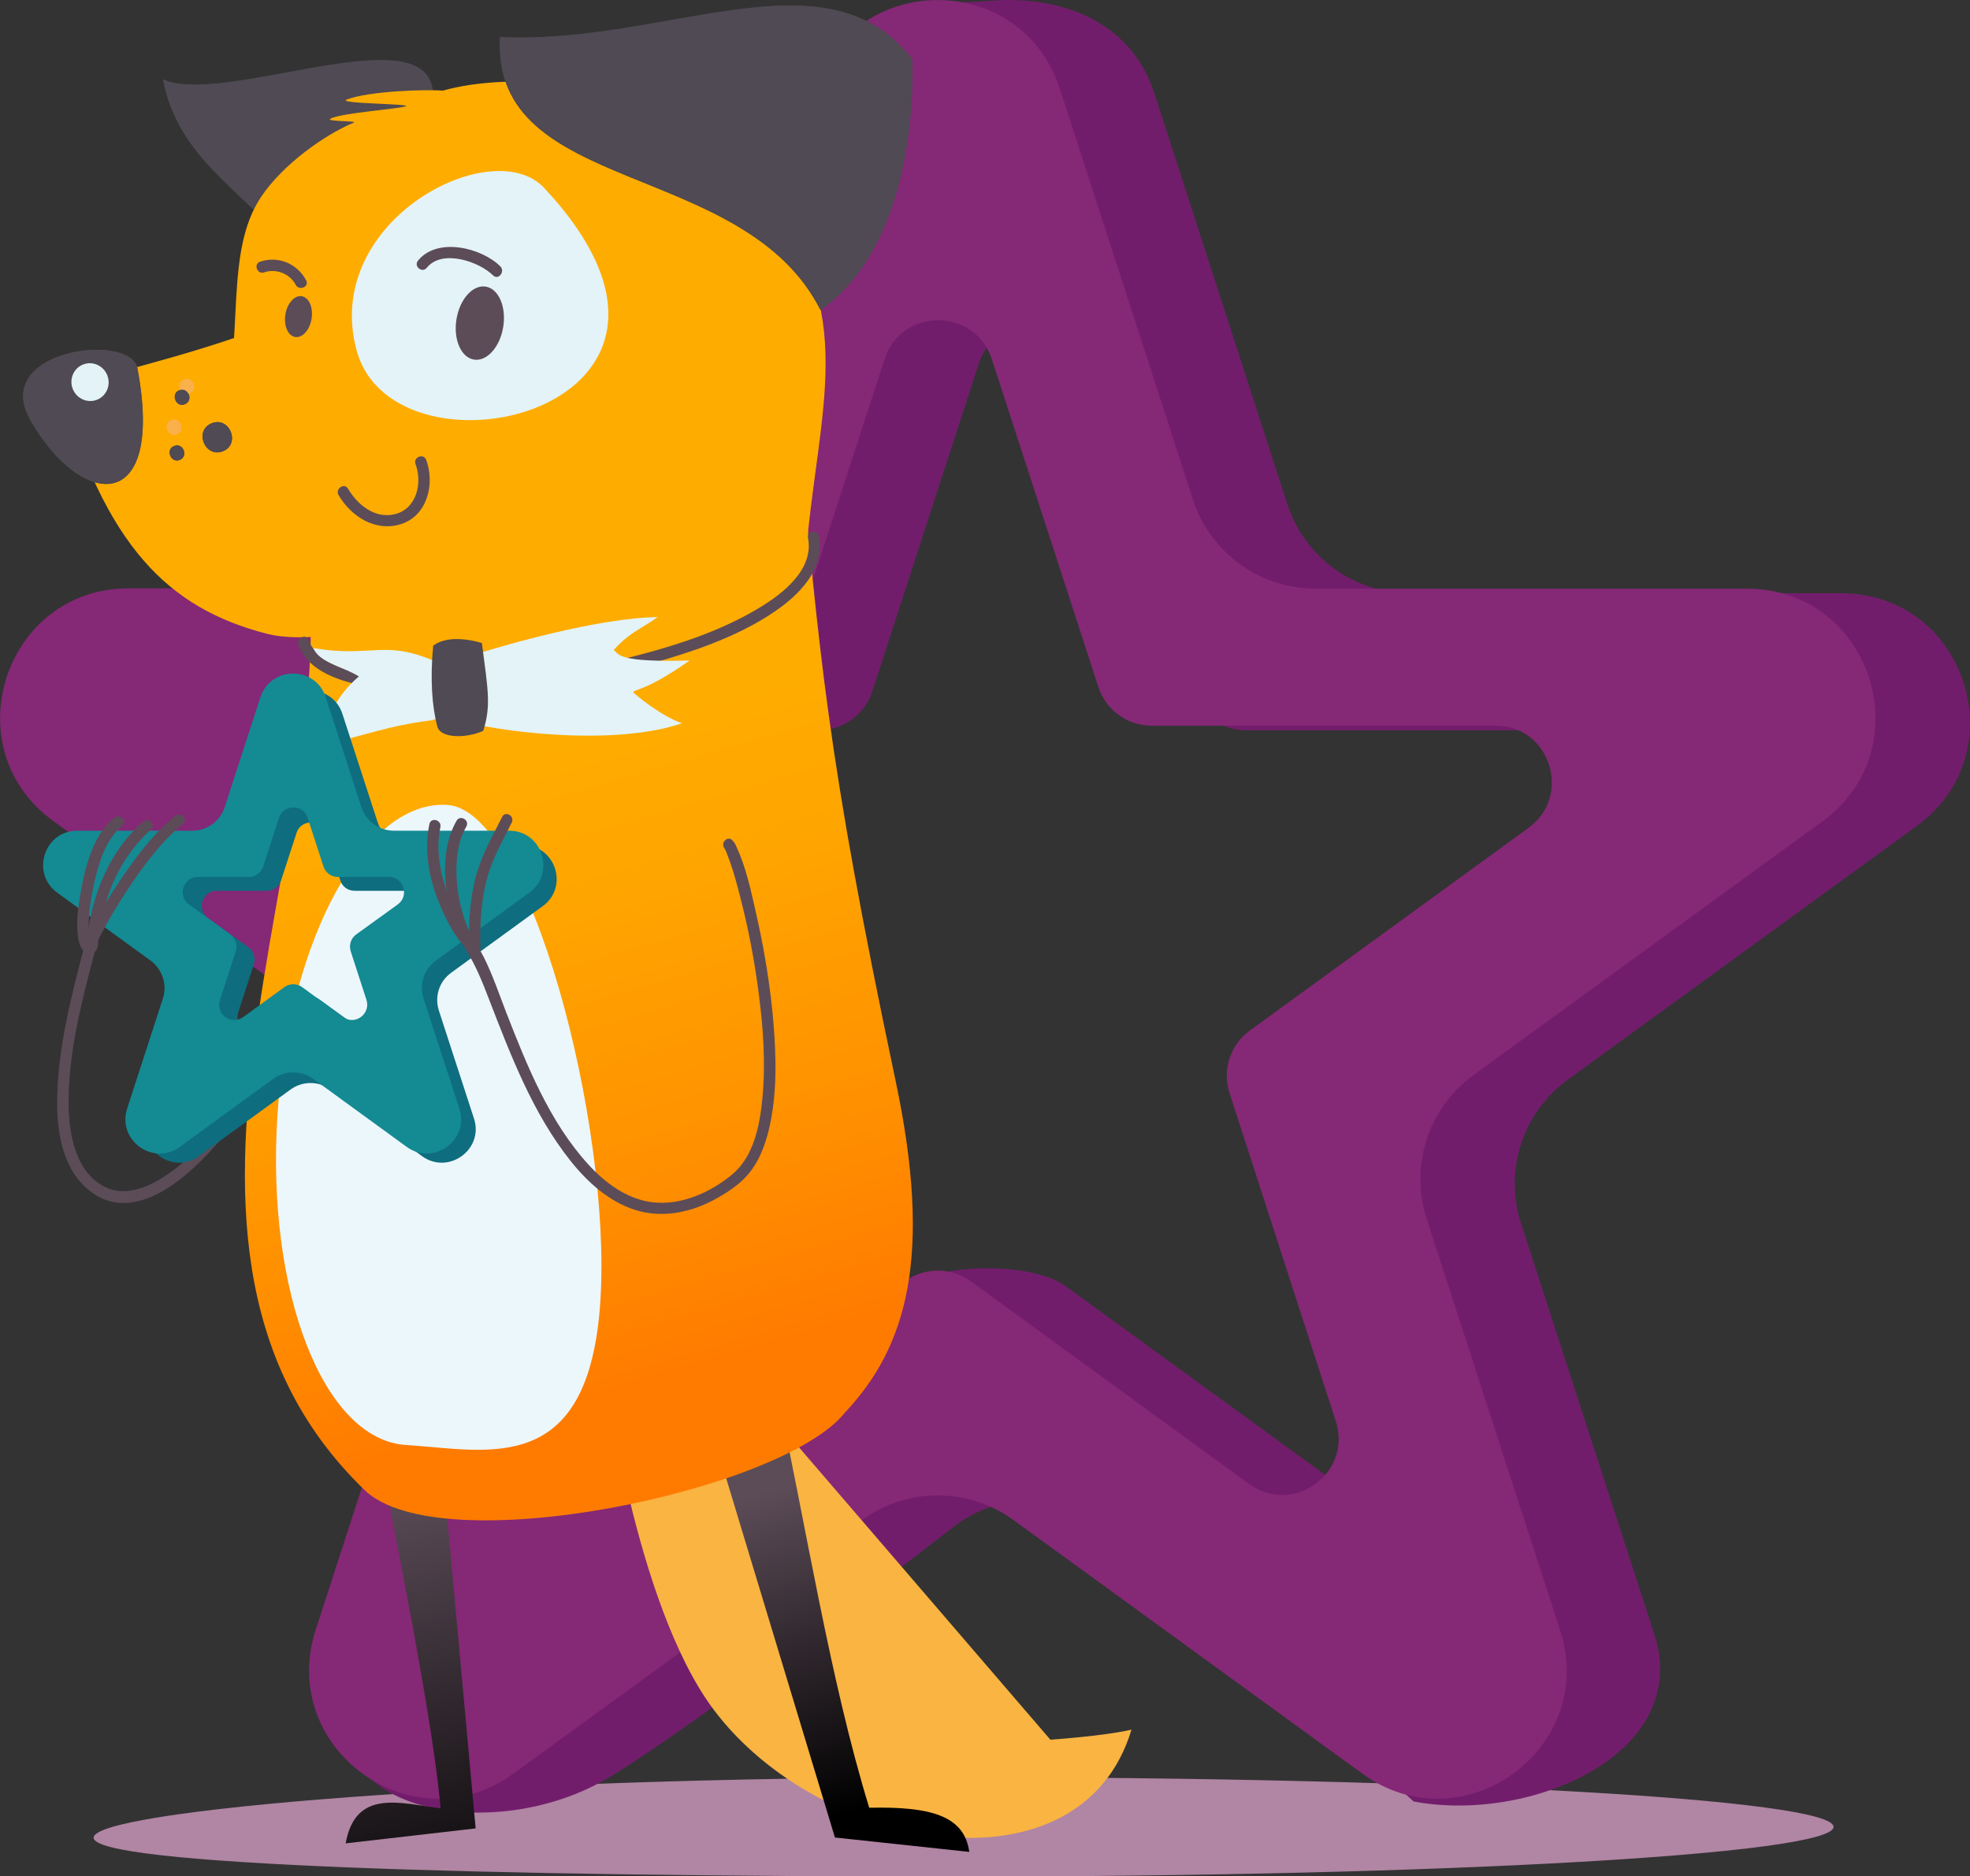 <svg width="485" height="462" viewBox="0 0 485 462" fill="none" xmlns="http://www.w3.org/2000/svg">
<rect x="0" y="0" width="485" height="462" fill="#333333" stroke="none"/>
<path d="M451.411 449.82C451.411 456.54 355.493 462.047 237.229 462.047C118.965 462.047 23.047 459.247 23.047 452.48C23.047 445.76 118.965 437.593 237.229 437.593C355.493 437.593 451.411 443.053 451.411 449.82Z" fill="#B185A4"/>
<path d="M73.713 242.2C69.188 252.56 63.916 262.687 57.385 271.973C52.626 278.74 47.075 285.553 39.983 289.987C35.645 292.74 30.047 294.747 25.241 291.947C18.477 288.073 16.984 279.113 16.89 272.02C16.75 259.14 20.203 246.307 23.422 233.94C23.888 232.213 21.183 231.467 20.716 233.193C17.59 245.187 14.371 257.553 14.091 270.06C13.905 278.133 15.164 287.467 21.789 292.973C33.825 302.913 48.754 287.607 55.799 278.74C64.243 268.147 70.681 256.013 76.093 243.647C76.839 242.013 74.413 240.567 73.713 242.2Z" fill="#5C4C58"/>
<path d="M453.279 146.066H347.098C333.429 146.066 321.206 137.246 316.96 124.226L284.21 23.006C278.285 4.806 260.697 -0.98 244.742 0.14C230.42 1.12 222.349 -0.047 220.576 7.606L191.232 124.133C186.986 137.2 174.856 145.973 161.094 145.973H54.913C24.262 145.973 11.526 185.266 36.298 203.28L122.279 265.86C133.382 273.886 138.001 288.213 133.756 301.28L86.636 417.013C77.213 446.18 121.626 454.44 149.617 437.826C172.477 424.246 235.551 375.34 235.551 375.34C246.655 367.313 261.63 367.313 272.734 375.34L348.031 443.566C377.002 449.026 416.75 431.62 407.28 402.406L374.483 301.28C370.237 288.213 374.856 273.933 385.959 265.86L471.893 203.373C496.666 185.313 483.93 146.066 453.279 146.066ZM399.535 204.96L330.956 254.846C326.057 258.393 324.098 264.6 325.964 270.34L352.183 351.026C356.335 363.813 341.733 374.406 330.863 366.52L262.283 316.633C254.119 310.66 232.426 311.546 227.621 315.093L177.422 366.52C166.552 374.406 151.95 363.813 156.102 351.026L182.228 270.34C184.094 264.6 182.041 258.393 177.236 254.846L108.656 204.96C97.786 197.073 103.385 179.806 116.821 179.806H201.588C207.607 179.806 212.878 175.933 214.744 170.24L240.963 89.553C245.115 76.766 263.17 76.766 267.368 89.553L293.587 170.24C295.453 175.98 300.772 179.806 306.743 179.806H391.511C404.807 179.806 410.405 197.073 399.535 204.96Z" fill="#721D6C"/>
<path d="M430.045 144.946H323.863C310.194 144.946 297.971 136.126 293.726 123.106L260.929 21.886C251.505 -7.28 210.218 -7.28 200.747 21.886L167.951 123.013C163.705 136.08 151.576 144.853 137.813 144.853H31.725C1.075 144.853 -11.662 184.146 13.111 202.16L99.045 264.74C110.148 272.766 114.767 287.093 110.521 300.16L77.725 401.286C68.301 430.453 101.611 454.72 126.383 436.706L212.271 374.22C223.374 366.193 238.349 366.193 249.453 374.22L335.387 436.706C360.159 454.72 393.562 430.453 384.045 401.286L351.249 300.16C347.003 287.093 351.622 272.813 362.725 264.74L448.659 202.253C473.385 184.146 460.695 144.946 430.045 144.946ZM376.301 203.84L307.722 253.726C302.823 257.273 300.864 263.48 302.73 269.22L328.855 349.906C333.007 362.693 318.405 373.286 307.535 365.4L239.049 315.513C234.151 311.966 227.619 311.966 222.721 315.513L154.142 365.4C143.271 373.286 128.669 362.693 132.821 349.906L159.04 269.22C160.906 263.48 158.853 257.273 154.048 253.726L85.469 203.84C74.599 195.953 80.197 178.686 93.633 178.686H178.401C184.419 178.686 189.691 174.813 191.557 169.12L217.776 88.433C221.928 75.646 239.982 75.646 244.181 88.433L270.4 169.12C272.266 174.86 277.584 178.686 283.556 178.686H368.323C381.573 178.686 387.171 195.953 376.301 203.84Z" fill="#852876"/>
<path d="M148.824 336.513C148.824 336.513 156.102 394.707 175.649 420.887C201.961 456.073 266.015 467.553 278.565 425.88C271.754 427.467 258.598 428.353 258.598 428.353L165.479 320.04" fill="#F9B442"/>
<path d="M89.11 332.733C92.142 354.76 105.951 416.593 108.471 445.246C98.627 444.033 87.524 440.3 85.098 453.88L117.101 450.193L106.604 335.253" fill="url(#paint0_linear)"/>
<path d="M190.624 339.36C198.508 375.853 204.247 413.327 213.997 445.107C229.159 444.78 237.417 447.067 238.63 455.98L205.553 452.433L173.223 345.613" fill="url(#paint1_linear)"/>
<path d="M105.995 20.16C100.443 5.6 54.257 25.993 40.121 19.553C44.367 41.16 62.608 47.693 75.344 66.22C75.344 66.22 112.386 36.867 105.995 20.16Z" fill="#4F4A53"/>
<path d="M105.995 20.16C100.443 5.6 54.257 25.993 40.121 19.553C44.367 41.16 62.608 47.693 75.344 66.22C75.344 66.22 112.386 36.867 105.995 20.16Z" fill="#4F4A53"/>
<path d="M54.723 107.52C60.134 81.946 55.236 61.926 64.333 48.393C69.651 40.506 79.822 33.226 87.1 30.193C88.266 29.726 80.242 29.96 81.315 29.26C83.414 27.906 96.897 26.926 99.742 26.226C102.588 25.526 82.528 25.573 85.373 24.5C90.925 22.4 104.874 21.98 109.073 22.306C125.215 17.686 152.133 20.813 166.502 25.76C187.916 33.133 201.352 71.12 198.039 63.513C210.542 91.513 196.5 116.293 197.619 160.393C198.646 200.62 137.298 225.26 149.381 254.146L93.584 179.48L54.723 107.52Z" fill="#FFAC00"/>
<path d="M73.342 125.58C91.35 197.026 24.077 303.426 89.764 366.893C108.285 384.813 192.446 367.22 207.935 347.9C223.47 331.473 229.582 309.073 220.485 266.093C203.316 184.753 201.917 161.98 196.365 104.393" fill="url(#paint2_linear)"/>
<path d="M68.303 274.633C65.503 318.173 79.639 354.48 99.933 355.786C120.227 357.093 144.953 364 147.799 320.46C150.644 276.92 130.397 199.5 110.15 198.193C89.903 196.886 71.148 231.093 68.303 274.633Z" fill="#ECF7FC"/>
<path d="M94.099 56.28C93.819 75.18 51.132 85.96 14.836 95.34C26.033 134.213 41.195 149.753 65.734 156.053C74.458 158.293 90.413 156.1 106.741 150.313" fill="#FFAC00"/>
<path d="M33.825 90.673C40.637 126.84 20.203 125.627 7.513 103.507C-2.517 86.007 32.146 81.713 33.825 90.673Z" fill="#4F4A53"/>
<path d="M133.941 46.246C184.932 100.753 97.225 121.007 87.801 86.287C79.124 54.367 121.205 32.62 133.941 46.246Z" fill="#E3F3F7"/>
<path d="M201.635 132.02C203.034 139.393 197.716 145.46 192.211 149.52C183.86 155.633 173.783 159.367 163.986 162.307C151.95 165.947 139.54 168.28 127.037 169.587C116.074 170.707 104.737 171.173 93.774 169.587C86.776 168.56 76.233 166.46 73.48 158.807C72.874 157.127 75.393 155.913 75.999 157.593C78.145 163.567 86.356 165.433 91.815 166.413C101.985 168.233 112.575 168.047 122.885 167.16C134.688 166.18 146.398 164.173 157.828 161.14C167.858 158.48 177.935 155.073 186.846 149.707C192.678 146.207 200.422 140.28 198.929 132.44C198.509 130.76 201.262 130.247 201.635 132.02Z" fill="#5C4C58"/>
<path d="M109.074 163.753C94.845 156.846 92.046 162.166 77.164 159.553C78.424 163.1 84.582 164.173 88.361 166.553C82.436 171.593 80.99 176.586 77.77 183.82C91.02 180.88 94.566 178.873 106.322 177.333L109.168 176.493C124.47 180.926 152.275 183.493 167.903 178.08C162.771 176.306 156.707 171.266 156.1 170.66C155.074 169.68 158.06 170.94 169.769 162.633C152.321 163.1 152.461 161.233 151.108 160.02C155.027 155.726 157.08 155.306 161.932 151.946C147.843 152.086 123.35 158.713 109.681 163.566" fill="#E3F3F7"/>
<path d="M118.64 158.34C120.086 169.633 120.973 173.693 118.967 179.946C114.721 181.86 108.47 181.813 107.677 178.92C106.37 174.066 105.857 167.206 106.65 158.993C110.849 155.726 118.64 158.34 118.64 158.34Z" fill="#4F4A53"/>
<path d="M45.303 93.427C47.543 92.54 48.896 95.993 46.656 96.88C44.464 97.766 43.111 94.313 45.303 93.427Z" fill="#FAB04B"/>
<path d="M42.175 103.46C44.415 102.573 45.768 106.026 43.528 106.913C41.289 107.8 39.936 104.346 42.175 103.46Z" fill="#FAB04B"/>
<path d="M44.135 96.087C46.375 95.2 47.728 98.653 45.488 99.54C43.296 100.427 41.943 96.973 44.135 96.087Z" fill="#4F4A53"/>
<path d="M52.159 104.206C56.591 102.48 59.297 109.386 54.865 111.113C50.387 112.84 47.681 105.933 52.159 104.206Z" fill="#4F4A53"/>
<path d="M42.874 109.806C45.113 108.92 46.466 112.373 44.227 113.26C42.034 114.1 40.681 110.646 42.874 109.806Z" fill="#4F4A53"/>
<path d="M23.862 98.436C26.214 97.518 27.362 94.828 26.425 92.427C25.489 90.025 22.823 88.823 20.47 89.741C18.118 90.659 16.97 93.35 17.907 95.751C18.843 98.152 21.509 99.355 23.862 98.436Z" fill="#E3F3F7"/>
<path d="M224.539 14.513C203.312 -12.694 164.31 11.059 123.116 9.146C120.83 48.206 183.251 39.106 202.005 76.346C227.244 58.613 224.539 14.513 224.539 14.513Z" fill="#4F4A53"/>
<path d="M33.825 90.673C40.637 126.84 20.203 125.627 7.513 103.507C-2.517 86.007 32.146 81.713 33.825 90.673Z" fill="#4F4A53"/>
<path d="M45.303 93.427C47.543 92.54 48.896 95.993 46.656 96.88C44.464 97.766 43.111 94.313 45.303 93.427Z" fill="#FAB04B"/>
<path d="M42.175 103.46C44.415 102.573 45.768 106.026 43.528 106.913C41.289 107.8 39.936 104.346 42.175 103.46Z" fill="#FAB04B"/>
<path d="M44.135 96.087C46.375 95.2 47.728 98.653 45.488 99.54C43.296 100.427 41.943 96.973 44.135 96.087Z" fill="#4F4A53"/>
<path d="M52.159 104.206C56.591 102.48 59.297 109.386 54.865 111.113C50.387 112.84 47.681 105.933 52.159 104.206Z" fill="#4F4A53"/>
<path d="M42.874 109.806C45.113 108.92 46.466 112.373 44.227 113.26C42.034 114.1 40.681 110.646 42.874 109.806Z" fill="#4F4A53"/>
<path d="M23.862 98.436C26.214 97.518 27.362 94.828 26.425 92.427C25.489 90.025 22.823 88.823 20.47 89.741C18.118 90.659 16.97 93.35 17.907 95.751C18.843 98.152 21.509 99.355 23.862 98.436Z" fill="#E3F3F7"/>
<path d="M224.539 14.513C203.312 -12.694 164.31 11.059 123.116 9.146C120.83 48.206 183.251 39.106 202.005 76.346C227.244 58.613 224.539 14.513 224.539 14.513Z" fill="#4F4A53"/>
<path d="M121.393 67.806C117.894 64.353 108.796 61.273 105.064 65.94C103.944 67.34 101.752 65.567 102.918 64.166C107.677 58.286 118.593 60.993 123.212 65.613C124.425 66.92 122.652 69.067 121.393 67.806Z" fill="#5C4C58"/>
<path d="M72.777 70.093C71.331 67.34 67.925 66.08 65.032 67.06C63.353 67.666 62.327 65.053 64.006 64.447C68.485 62.907 73.243 64.913 75.389 69.067C76.182 70.7 73.57 71.68 72.777 70.093Z" fill="#5C4C58"/>
<path d="M104.921 113.213C107.114 119.093 105.248 126.933 98.763 129.033C92.465 131.04 86.54 127.26 83.368 121.94C82.435 120.4 84.721 118.766 85.654 120.306C88.033 124.273 92.139 127.68 96.99 126.653C102.495 125.486 104.082 119.046 102.309 114.286C101.656 112.56 104.268 111.533 104.921 113.213Z" fill="#5C4C58"/>
<path d="M123.892 80.481C124.688 75.518 122.756 71.081 119.576 70.571C116.395 70.06 113.172 73.669 112.376 78.631C111.579 83.594 113.512 88.031 116.692 88.541C119.872 89.052 123.095 85.443 123.892 80.481Z" fill="#5C4C58"/>
<path d="M76.708 78.473C77.153 75.699 76.07 73.219 74.29 72.933C72.509 72.647 70.704 74.663 70.259 77.437C69.814 80.211 70.897 82.692 72.678 82.978C74.459 83.264 76.263 81.247 76.708 78.473Z" fill="#5C4C58"/>
<path d="M19.317 223.113L41.897 239.54C44.789 241.64 46.002 245.373 44.883 248.827L36.252 275.38C33.779 283.08 42.503 289.38 48.988 284.667L71.568 268.24C74.46 266.14 78.426 266.14 81.318 268.24L103.898 284.667C110.383 289.38 119.2 283.033 116.681 275.38L108.05 248.827C106.93 245.373 108.143 241.64 111.036 239.54L133.616 223.113C140.1 218.4 136.788 208.087 128.717 208.087H100.819C97.227 208.087 94.008 205.8 92.935 202.347L84.304 175.793C81.831 168.14 71.008 168.14 68.489 175.793L59.858 202.347C58.738 205.8 55.566 208.087 51.974 208.087H24.215C16.145 208.087 12.832 218.4 19.317 223.113ZM53.373 219.333H65.689C67.276 219.333 68.675 218.307 69.188 216.813L73.014 205.053C74.087 201.693 78.892 201.693 79.965 205.053L83.791 216.813C84.257 218.307 85.657 219.333 87.29 219.333H99.606C103.152 219.333 104.644 223.907 101.752 226.007L91.768 233.24C90.462 234.173 89.949 235.807 90.415 237.393L94.241 249.153C95.314 252.513 91.442 255.36 88.596 253.307L78.612 246.073C77.306 245.14 75.626 245.14 74.32 246.073L64.337 253.307C61.444 255.407 57.572 252.607 58.692 249.153L62.517 237.393C62.984 235.9 62.471 234.22 61.164 233.24L51.181 226.007C48.335 223.86 49.828 219.333 53.373 219.333Z" fill="#0E6D7E"/>
<path d="M14.09 219.8L37.043 236.506C39.983 238.653 41.242 242.433 40.076 245.933L31.305 272.953C28.786 280.746 37.697 287.186 44.275 282.38L67.228 265.673C70.167 263.526 74.225 263.526 77.165 265.673L100.118 282.38C106.696 287.186 115.653 280.746 113.087 272.953L104.316 245.933C103.15 242.433 104.41 238.606 107.349 236.506L130.302 219.8C136.88 214.993 133.521 204.54 125.357 204.54H96.992C93.353 204.54 90.087 202.206 88.968 198.706L80.197 171.686C77.678 163.893 66.668 163.893 64.102 171.686L55.331 198.706C54.165 202.206 50.992 204.54 47.307 204.54H19.035C10.871 204.54 7.512 214.993 14.09 219.8ZM48.706 215.926H61.256C62.889 215.926 64.288 214.9 64.802 213.36L68.674 201.413C69.747 197.96 74.692 197.96 75.765 201.413L79.637 213.36C80.15 214.9 81.55 215.926 83.183 215.926H95.732C99.325 215.926 100.864 220.546 97.925 222.693L87.708 230.066C86.402 231 85.842 232.68 86.355 234.266L90.227 246.213C91.3 249.666 87.382 252.56 84.489 250.413L74.365 243.04C73.059 242.106 71.333 242.106 70.027 243.04L59.903 250.413C56.964 252.56 53.045 249.713 54.165 246.213L58.037 234.266C58.55 232.726 57.99 231.046 56.684 230.066L46.56 222.693C43.575 220.593 45.114 215.926 48.706 215.926Z" fill="#148A93"/>
<path d="M28.181 201.32C22.862 205.473 20.856 213.92 19.783 220.22C19.224 223.393 18.804 226.706 19.13 229.926C19.317 231.886 19.737 234.173 21.789 234.92C22.629 235.246 23.609 234.406 23.562 233.566C23.515 232.353 24.868 230.066 25.568 228.806C27.108 225.82 28.881 222.926 30.7 220.126C34.759 213.92 39.284 207.573 45.069 202.86C46.469 201.74 44.462 199.733 43.11 200.9C36.998 205.893 32.193 212.66 27.948 219.24C26.081 222.133 24.309 225.12 22.722 228.2C21.929 229.786 20.67 231.793 20.763 233.613C21.369 233.146 21.929 232.726 22.536 232.26C21.836 231.98 21.836 228.666 21.836 227.92C21.836 224.933 22.256 221.9 22.862 218.96C23.982 213.686 25.662 206.826 30.14 203.326C31.586 202.206 29.58 200.246 28.181 201.32Z" fill="#5C4C58"/>
<path d="M178.399 208.926C178.26 208.786 178.399 208.926 178.539 209.206C178.679 209.486 178.819 209.766 178.913 210.046C179.193 210.746 179.519 211.633 179.799 212.426C180.732 215.133 181.479 217.886 182.178 220.64C184.231 228.526 185.771 236.553 186.797 244.673C187.917 253.213 188.523 261.94 187.683 270.526C187.077 276.966 185.584 284.666 180.406 289.053C175.041 293.58 167.576 296.94 160.438 296.006C154.187 295.166 148.915 291.2 144.763 286.626C135.293 276.22 129.741 262.406 124.702 249.48C122.93 244.906 121.343 240.146 119.151 235.76C117.844 233.146 116.072 230.906 114.999 228.106C112.946 222.786 111.966 216.813 112.526 211.12C112.806 208.46 113.459 205.846 114.812 203.513C115.698 201.926 113.273 200.526 112.386 202.113C109.634 206.92 109.214 212.8 109.82 218.213C110.427 223.673 111.873 229.32 114.812 234.033C117.238 237.906 118.824 241.966 120.457 246.213C125.775 259.933 131.187 274.166 140.424 285.786C144.576 291.013 149.801 295.773 156.24 297.873C163.191 300.113 170.469 298.48 176.673 294.933C179.892 293.113 183.018 290.966 185.164 287.886C187.217 285.04 188.43 281.586 189.27 278.226C191.322 269.733 191.136 260.68 190.436 252.046C189.689 242.993 188.197 233.94 186.19 225.073C184.931 219.52 183.718 213.64 181.292 208.46C181.059 207.9 180.779 207.386 180.359 206.966C179.193 205.566 177.233 207.573 178.399 208.926Z" fill="#5C4C58"/>
<path d="M123.63 201.133C121.53 205.286 119.245 209.393 117.752 213.826C115.699 220.173 115.326 226.94 115.466 233.566C116.259 233.24 117.052 232.913 117.845 232.586C114.439 229.553 112.153 225.026 110.52 220.826C108.421 215.413 107.208 209.393 108.421 203.653C108.794 201.88 106.089 201.133 105.715 202.906C104.409 209.16 105.529 215.693 107.815 221.573C109.634 226.24 112.107 231.186 115.886 234.593C116.772 235.386 118.311 234.873 118.265 233.613C118.125 227.22 118.451 220.733 120.411 214.62C121.764 210.373 124.003 206.546 125.962 202.58C126.849 200.946 124.423 199.546 123.63 201.133Z" fill="#5C4C58"/>
<path d="M23.095 234.593C24.261 233.613 24.075 232.587 24.215 231.187C24.448 228.76 24.914 226.333 25.567 224C27.527 216.44 31.306 209.44 37.184 204.26C38.537 203.093 36.578 201.087 35.224 202.3C29.346 207.433 25.474 214.387 23.282 221.807C22.535 224.42 21.975 227.033 21.602 229.74C21.509 230.58 21.415 231.373 21.322 232.213C21.322 232.4 21.369 232.727 21.275 232.913C20.995 233.613 21.742 232.12 21.136 232.633C19.736 233.8 21.742 235.76 23.095 234.593Z" fill="#5C4C58"/>
<defs>
<linearGradient id="paint0_linear" x1="89.105" y1="367.479" x2="116.993" y2="480.428" gradientUnits="userSpaceOnUse">
<stop stop-color="#5C4C58"/>
<stop offset="1"/>
</linearGradient>
<linearGradient id="paint1_linear" x1="195.767" y1="365.005" x2="218.173" y2="443.877" gradientUnits="userSpaceOnUse">
<stop stop-color="#5C4C58"/>
<stop offset="1"/>
</linearGradient>
<linearGradient id="paint2_linear" x1="122.353" y1="186.701" x2="166.353" y2="338.009" gradientUnits="userSpaceOnUse">
<stop stop-color="#FFAC00"/>
<stop offset="0.272" stop-color="#FFA400"/>
<stop offset="0.684" stop-color="#FF9000"/>
<stop offset="1" stop-color="#FF7B00"/>
</linearGradient>
</defs>
</svg>
